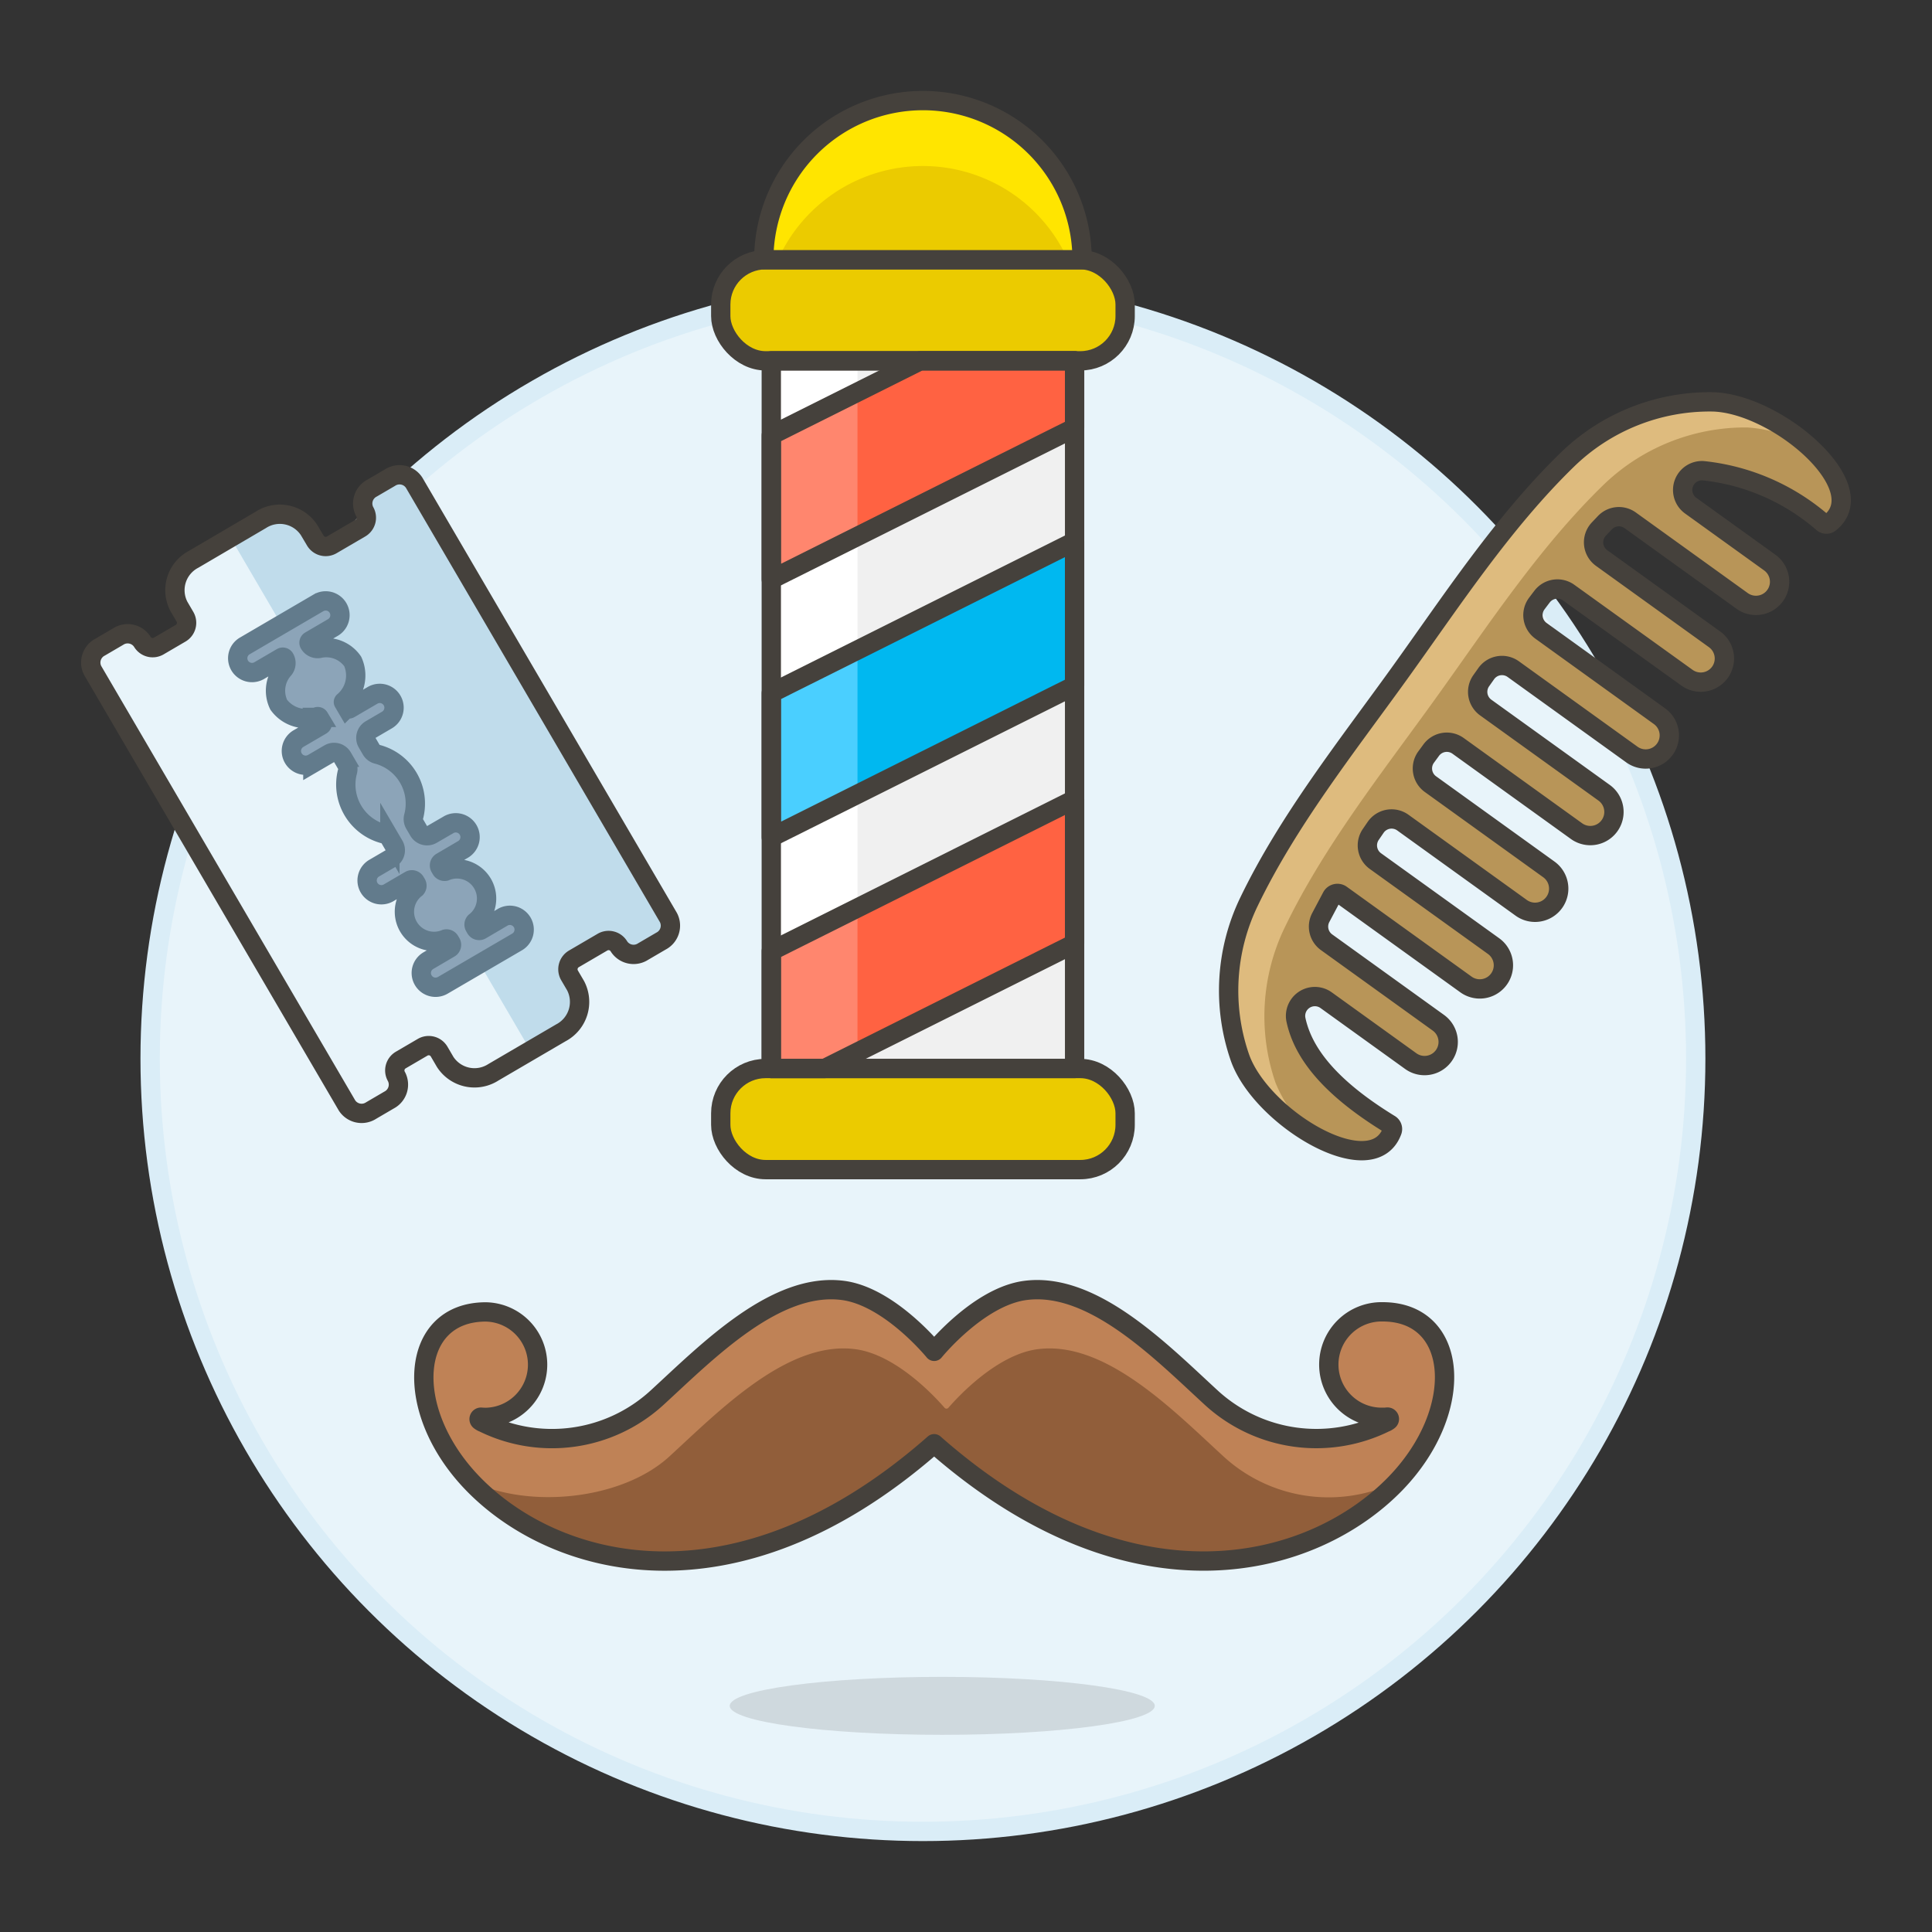 <svg xmlns="http://www.w3.org/2000/svg" viewBox="0 0 100 100"><rect x="0" y="0" width="100" height="100" fill="#333333" stroke="none"/><g class="nc-icon-wrapper"><defs/><circle class="a" cx="47.771" cy="54.794" r="40" fill="#e8f4fa" stroke="#daedf7" stroke-miterlimit="10"/><ellipse class="b" cx="48.771" cy="88.294" rx="11" ry="1.5" fill="#45413c" opacity="0.15"/><path class="c" d="M71.561 67.9a2.73 2.73 0 1 0 0 5.459c.082 0 .163 0 .244-.011a.1.1 0 0 1 .069.18.86.86 0 0 1-.13.081h-.01a8.044 8.044 0 0 1-9.034-1.261c-2.6-2.388-6.134-6.021-9.636-5.554-2.417.322-4.711 3.151-4.711 3.151s-2.3-2.829-4.711-3.151c-3.5-.467-7.032 3.166-9.637 5.554a8.042 8.042 0 0 1-9.027 1.266h-.01a.86.86 0 0 1-.13-.081.1.1 0 0 1-.034-.116.1.1 0 0 1 .1-.064c.08.008.161.011.244.011a2.73 2.73 0 0 0 0-5.459c-3.957 0-4.34 5.088-.683 8.872 4.215 4.362 13.486 6.992 23.716-1.9a.261.261 0 0 1 .342 0c10.23 8.89 19.5 6.26 23.716 1.9 3.661-3.791 3.278-8.877-.678-8.877z" style="" fill="#915e3a"/><path class="d" d="M72.348 76.661a8.043 8.043 0 0 1-9.015-1.272C60.728 73 57.2 69.368 53.7 69.835c-2.118.282-4.142 2.49-4.61 3.031a.133.133 0 0 1-.2 0c-.468-.541-2.492-2.749-4.609-3.031-3.5-.467-7.032 3.166-9.637 5.554-2.456 2.251-7.313 2.737-10.294 1.248-3.521-3.769-3.1-8.739.809-8.739a2.73 2.73 0 0 1 0 5.459c-.083 0-.164 0-.244-.011a.1.1 0 0 0-.069.18.86.86 0 0 0 .13.081h.01a8.042 8.042 0 0 0 9.027-1.266c2.6-2.388 6.135-6.021 9.637-5.554 2.416.322 4.711 3.151 4.711 3.151s2.294-2.829 4.711-3.151c3.5-.467 7.032 3.166 9.636 5.554a8.042 8.042 0 0 0 9.027 1.266h.01a.86.86 0 0 0 .13-.081.1.1 0 0 0-.069-.18 2.476 2.476 0 0 1-.244.011 2.73 2.73 0 1 1 0-5.459c3.917.002 4.331 4.991.786 8.763z" style="" fill="#bf8256"/><path class="e" d="M71.561 67.9a2.73 2.73 0 1 0 0 5.459c.082 0 .163 0 .244-.011a.1.1 0 0 1 .069.18.86.86 0 0 1-.13.081h-.01a8.044 8.044 0 0 1-9.034-1.261c-2.6-2.388-6.134-6.021-9.636-5.554-2.417.322-4.711 3.151-4.711 3.151s-2.3-2.829-4.711-3.151c-3.5-.467-7.032 3.166-9.637 5.554a8.042 8.042 0 0 1-9.027 1.266h-.01a.86.86 0 0 1-.13-.081.1.1 0 0 1-.034-.116.1.1 0 0 1 .1-.064c.08.008.161.011.244.011a2.73 2.73 0 0 0 0-5.459c-3.957 0-4.34 5.088-.683 8.872 4.215 4.362 13.486 6.992 23.716-1.9l.171-.15.171.15c10.23 8.89 19.5 6.26 23.716 1.9 3.661-3.791 3.278-8.877-.678-8.877z" fill="none" stroke="#45413c" stroke-linecap="round" stroke-linejoin="round"/><path class="f" d="M88.593 20.8a10.568 10.568 0 0 0-7.475 3c-3.352 3.264-6 7.328-8.711 11.093s-5.725 7.565-7.758 11.778a10.57 10.57 0 0 0-.479 8.043c1.081 3.14 6.862 6.612 7.888 3.824a.288.288 0 0 0-.119-.344c-3.151-1.929-4.494-3.711-4.859-5.4a1 1 0 0 1 1.562-1.023l4.378 3.152a1.223 1.223 0 1 0 1.43-1.985l-5.787-4.167a1 1 0 0 1-.3-1.28l.574-1.084a.335.335 0 0 1 .484-.1l6.457 4.649a1.223 1.223 0 1 0 1.43-1.985l-6.117-4.401a1 1 0 0 1-.243-1.374l.256-.374a1 1 0 0 1 1.408-.244l6.127 4.412A1.223 1.223 0 0 0 80.168 45l-6.13-4.414a1 1 0 0 1-.222-1.4l.264-.36a1 1 0 0 1 1.391-.22l6.129 4.413a1.223 1.223 0 0 0 1.429-1.986L76.9 36.622a1 1 0 0 1-.232-1.389l.258-.365a1 1 0 0 1 1.4-.234l6.13 4.414a1.223 1.223 0 1 0 1.429-1.985l-6.125-4.412a1 1 0 0 1-.215-1.412q.136-.182.274-.362a1 1 0 0 1 1.379-.2l6.118 4.4a1.223 1.223 0 1 0 1.43-1.985L82.9 28.884a1 1 0 0 1-.143-1.5l.316-.333a1 1 0 0 1 1.306-.119l5.794 4.172a1.223 1.223 0 1 0 1.43-1.985l-4.091-2.945a1 1 0 0 1 .64-1.811 11.221 11.221 0 0 1 6.2 2.7.285.285 0 0 0 .363 0c2.326-1.853-2.801-6.235-6.122-6.263z" style="" fill="#b89558"/><path class="g" d="M93.662 23.145a7.052 7.052 0 0 0-3.22-1.02 10.568 10.568 0 0 0-7.475 3c-3.351 3.264-6 7.328-8.71 11.093S68.531 43.788 66.5 48a10.566 10.566 0 0 0-.479 8.043 7.087 7.087 0 0 0 2.015 2.757 8.606 8.606 0 0 1-3.866-4.082 10.57 10.57 0 0 1 .479-8.043c2.033-4.213 5.048-8.014 7.758-11.778s5.359-7.829 8.711-11.093a10.568 10.568 0 0 1 7.475-3 8.583 8.583 0 0 1 5.069 2.341z" style="" fill="#debb7e"/><path class="h" d="M70.972 47.421v.005l4.909 3.534c.007.005.015.005.021.01z" style="" fill="#dea47a"/><path class="h" d="M73.638 43.311l5.1 3.675c.006 0 .014 0 .021.009z" style="" fill="#dea47a"/><path class="h" d="M82.264 31.434l5.054 3.639c.007.005.015.005.021.01z" style="" fill="#dea47a"/><path class="h" d="M85.531 27.757l4.647 3.346c.007 0 .015 0 .021.01z" style="" fill="#dea47a"/><path class="h" d="M79.357 35.37l5.1 3.674c.006 0 .014 0 .021.01z" style="" fill="#dea47a"/><path class="h" d="M76.515 39.354l5.085 3.665c.006 0 .014.005.021.009z" style="" fill="#dea47a"/><path class="e" d="M88.593 20.8a10.568 10.568 0 0 0-7.475 3c-3.352 3.264-6 7.328-8.711 11.093s-5.725 7.565-7.758 11.778a10.57 10.57 0 0 0-.479 8.043c1.081 3.14 6.862 6.612 7.888 3.824a.288.288 0 0 0-.119-.344c-3.151-1.929-4.494-3.711-4.859-5.4a1 1 0 0 1 1.562-1.023l4.378 3.152a1.223 1.223 0 1 0 1.43-1.985l-5.787-4.167a1 1 0 0 1-.3-1.28l.574-1.084a.335.335 0 0 1 .484-.1l6.457 4.649a1.223 1.223 0 1 0 1.43-1.985l-6.117-4.401a1 1 0 0 1-.243-1.374l.256-.374a1 1 0 0 1 1.408-.244l6.127 4.412A1.223 1.223 0 0 0 80.168 45l-6.13-4.414a1 1 0 0 1-.222-1.4l.264-.36a1 1 0 0 1 1.391-.22l6.129 4.413a1.223 1.223 0 0 0 1.429-1.986L76.9 36.622a1 1 0 0 1-.232-1.389l.258-.365a1 1 0 0 1 1.4-.234l6.13 4.414a1.223 1.223 0 1 0 1.429-1.985l-6.125-4.412a1 1 0 0 1-.215-1.412q.136-.182.274-.362a1 1 0 0 1 1.379-.2l6.118 4.4a1.223 1.223 0 1 0 1.43-1.985L82.9 28.884a1 1 0 0 1-.143-1.5l.316-.333a1 1 0 0 1 1.306-.119l5.794 4.172a1.223 1.223 0 1 0 1.43-1.985l-4.091-2.945a1 1 0 0 1 .64-1.811 11.221 11.221 0 0 1 6.2 2.7.285.285 0 0 0 .363 0c2.326-1.853-2.801-6.235-6.122-6.263z" fill="none" stroke="#45413c" stroke-linecap="round" stroke-linejoin="round"/><g><path class="i" d="M20.189 24.72l-.931.544a.9.9 0 0 0-.381 1.217.624.624 0 0 1-.223.854l-1.482.866a.623.623 0 0 1-.853-.224L16 27.439a1.808 1.808 0 0 0-2.5-.53l-3.48 2.041a1.806 1.806 0 0 0-.762 2.433l.315.539a.625.625 0 0 1-.224.854l-1.132.662a.624.624 0 0 1-.854-.224.9.9 0 0 0-1.247-.265l-.931.545A.9.9 0 0 0 4.8 34.71l6.58 11.254 6.581 11.254a.9.9 0 0 0 1.247.264l.93-.544a.9.9 0 0 0 .382-1.216.624.624 0 0 1 .223-.854l1.133-.662a.624.624 0 0 1 .853.223l.315.539a1.808 1.808 0 0 0 2.5.529l3.489-2.04a1.807 1.807 0 0 0 .762-2.434l-.315-.538a.625.625 0 0 1 .224-.854l1.481-.866a.624.624 0 0 1 .854.224.9.9 0 0 0 1.247.264l.931-.544a.9.9 0 0 0 .381-1.216l-6.58-11.254-6.582-11.254a.9.9 0 0 0-1.247-.265z" style="" fill="#c0dceb"/><path class="j" d="M10.02 28.95a1.806 1.806 0 0 0-.762 2.433l.315.539a.625.625 0 0 1-.224.854l-1.132.662a.624.624 0 0 1-.854-.224.9.9 0 0 0-1.247-.265l-.931.545A.9.9 0 0 0 4.8 34.71l6.58 11.254 6.581 11.254a.9.9 0 0 0 1.247.264l.93-.544a.9.9 0 0 0 .382-1.216.624.624 0 0 1 .223-.854l1.133-.662a.624.624 0 0 1 .853.223l.315.539a1.808 1.808 0 0 0 2.5.529l1.915-1.119L11.935 27.83z" style="" fill="#e8f4fa"/><path class="e" d="M20.189 24.72l-.931.544a.9.9 0 0 0-.381 1.217.624.624 0 0 1-.223.854l-1.482.866a.623.623 0 0 1-.853-.224L16 27.439a1.808 1.808 0 0 0-2.5-.53l-3.48 2.041a1.806 1.806 0 0 0-.762 2.433l.315.539a.625.625 0 0 1-.224.854l-1.132.662a.624.624 0 0 1-.854-.224.9.9 0 0 0-1.247-.265l-.931.545A.9.9 0 0 0 4.8 34.71l6.58 11.254 6.581 11.254a.9.9 0 0 0 1.247.264l.93-.544a.9.9 0 0 0 .382-1.216.624.624 0 0 1 .223-.854l1.133-.662a.624.624 0 0 1 .853.223l.315.539a1.808 1.808 0 0 0 2.5.529l3.489-2.04a1.807 1.807 0 0 0 .762-2.434l-.315-.538a.625.625 0 0 1 .224-.854l1.481-.866a.624.624 0 0 1 .854.224.9.9 0 0 0 1.247.264l.931-.544a.9.9 0 0 0 .381-1.216l-6.58-11.254-6.582-11.254a.9.9 0 0 0-1.247-.265z" fill="none" stroke="#45413c" stroke-linecap="round" stroke-linejoin="round"/><path class="k" d="M18.256 34.235a1.766 1.766 0 0 1-.473 2.08.029.029 0 0 0-.005.034l.171.292a.112.112 0 0 0 .153.04l1.181-.69a.739.739 0 0 1 .746 1.277l-.845.494a.5.5 0 0 0-.179.684l.212.363a.506.506 0 0 0 .337.239 2.639 2.639 0 0 1 1.865 3.188.5.5 0 0 0 .042.411l.212.363a.5.5 0 0 0 .684.179l.843-.489a.74.74 0 1 1 .747 1.277l-1.1.645a.2.2 0 0 0-.072.274l.062.105a.2.2 0 0 0 .215.095 1.534 1.534 0 0 1 1.536 2.627.2.2 0 0 0-.023.234l.061.105a.2.2 0 0 0 .274.072l1.1-.646a.74.74 0 1 1 .747 1.277L22.918 51a.739.739 0 1 1-.746-1.277l1.1-.646a.2.2 0 0 0 .072-.273l-.062-.106a.2.2 0 0 0-.216-.094 1.534 1.534 0 0 1-1.536-2.627.2.2 0 0 0 .024-.234l-.062-.105a.2.2 0 0 0-.273-.072l-1.105.646a.739.739 0 0 1-.746-1.277l.845-.494a.5.5 0 0 0 .179-.685l-.212-.362a.5.5 0 0 0-.338-.239 2.641 2.641 0 0 1-1.864-3.188.5.5 0 0 0-.042-.412l-.212-.362a.5.5 0 0 0-.684-.179l-.846.494a.739.739 0 0 1-.746-1.277l1.18-.69a.112.112 0 0 0 .04-.153l-.149-.256a.085.085 0 0 0-.093-.039 1.752 1.752 0 0 1-2-.618 1.664 1.664 0 0 1 .271-1.847.5.5 0 0 0 .036-.558.111.111 0 0 0-.153-.04l-1.18.69a.74.74 0 0 1-.747-1.277l3.831-2.24a.739.739 0 0 1 .746 1.277l-1.18.69a.112.112 0 0 0-.04.153.5.5 0 0 0 .5.243 1.664 1.664 0 0 1 1.746.669z" stroke-miterlimit="10" fill="#8ca4b8" stroke="#627b8c"/></g><g><path class="l" d="M39.922 18.676h15.699v36.63H39.922z" style="" fill="#f0f0f0"/><path class="m" d="M39.922 18.676h4.462v36.63h-4.462z" style="" fill="#fff"/><rect class="n" x="37.306" y="13.443" width="20.931" height="5.233" rx="2.318" stroke="#45413c" stroke-linecap="round" stroke-linejoin="round" fill="#ebcb00"/><rect class="n" x="37.306" y="55.306" width="20.931" height="5.233" rx="2.318" stroke="#45413c" stroke-linecap="round" stroke-linejoin="round" fill="#ebcb00"/><path class="o" d="M39.922 29.991l15.699-7.849v-3.466h-7.995l-7.704 3.852v7.463z" style="" fill="#ff6242"/><path class="o" d="M55.621 41.375l-15.699 7.85v6.081h2.762l12.937-6.468v-7.463z" style="" fill="#ff6242"/><path class="p" d="M39.922 43.339l15.699-7.849v-7.463l-15.699 7.849v7.463z" style="" fill="#00b8f0"/><path class="q" d="M44.384 20.297l-4.462 2.231v7.463l4.462-2.231v-7.463z" style="" fill="#ff866e"/><path class="q" d="M44.384 46.993l-4.462 2.231v6.082h2.762l1.7-.85v-7.463z" style="" fill="#ff866e"/><path class="r" d="M44.384 33.645l-4.462 2.231v7.463l4.462-2.231v-7.463z" style="" fill="#4acfff"/><path class="e" d="M39.922 29.991l15.699-7.849v-3.466h-7.995l-7.704 3.852v7.463z" fill="none" stroke="#45413c" stroke-linecap="round" stroke-linejoin="round"/><path class="e" d="M55.621 41.375l-15.699 7.85v6.081h2.762l12.937-6.468v-7.463z" fill="none" stroke="#45413c" stroke-linecap="round" stroke-linejoin="round"/><path class="e" d="M39.922 43.339l15.699-7.849v-7.463l-15.699 7.849v7.463z" fill="none" stroke="#45413c" stroke-linecap="round" stroke-linejoin="round"/><path class="e" d="M39.922 18.676h15.699v36.63H39.922z" fill="none" stroke="#45413c" stroke-linecap="round" stroke-linejoin="round"/><path class="s" d="M47.771 5.206a8.237 8.237 0 0 0-8.237 8.237h16.475a8.237 8.237 0 0 0-8.238-8.237z" style="" fill="#ebcb00"/><path class="t" d="M47.771 8.593a8.232 8.232 0 0 1 7.5 4.85h.735a8.238 8.238 0 0 0-16.475 0h.734a8.234 8.234 0 0 1 7.506-4.85z" style="" fill="#ffe500"/><path class="e" d="M47.771 5.206a8.237 8.237 0 0 0-8.237 8.237h16.475a8.237 8.237 0 0 0-8.238-8.237z" fill="none" stroke="#45413c" stroke-linecap="round" stroke-linejoin="round"/></g></g></svg>